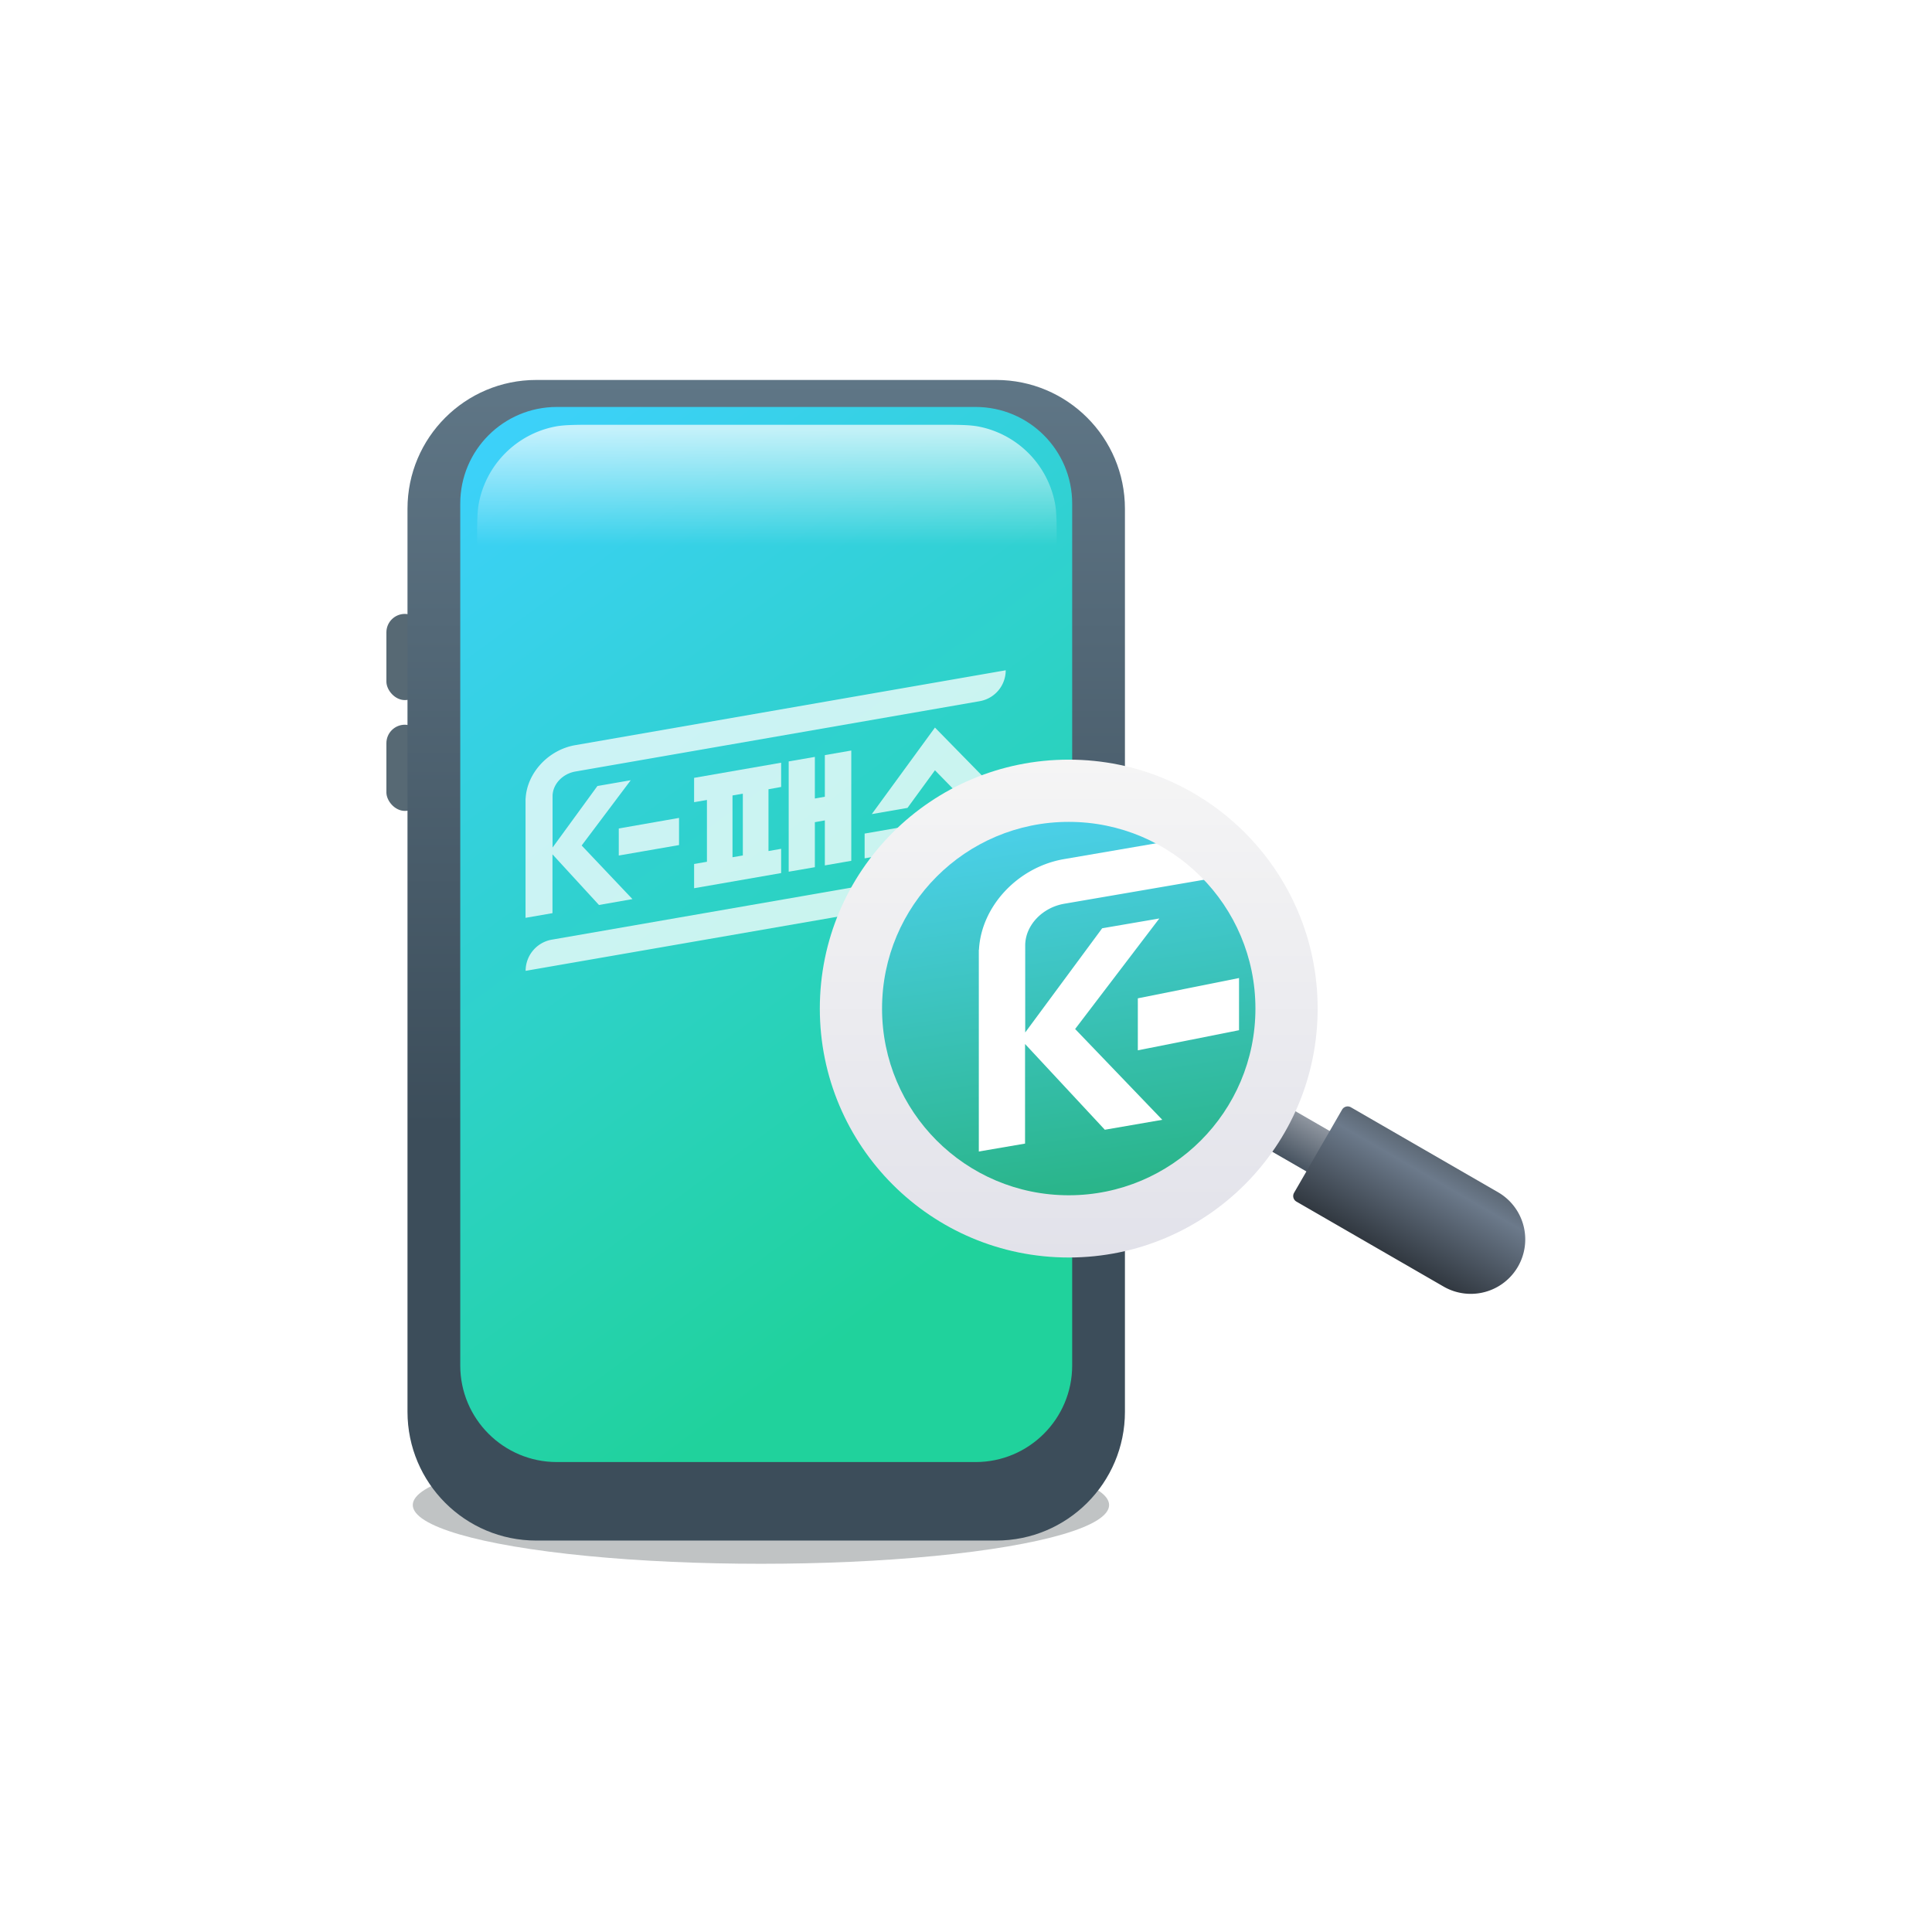 <svg width="300" height="300" viewBox="0 0 300 300" fill="none" xmlns="http://www.w3.org/2000/svg">
    <g filter="url(#fga7qi534a)">
        <ellipse cx="118.159" cy="233.697" rx="54.063" ry="9.128" fill="#979B9D" fill-opacity=".6"/>
    </g>
    <g filter="url(#7lsdliec1b)">
        <rect x="60" y="91.327" width="5.736" height="13.383" rx="2.868" fill="#576974"/>
    </g>
    <g filter="url(#1kjfibkhrc)">
        <rect x="60" y="108.534" width="5.736" height="13.383" rx="2.868" fill="#576974"/>
    </g>
    <g filter="url(#48emlqxqbd)">
        <path d="M63.276 75c0-11.046 8.954-20 20-20h71.403c11.046 0 20 8.954 20 20v140.218c0 11.046-8.954 20-20 20H83.276c-11.046 0-20-8.954-20-20V75z" fill="url(#abkom2pfbe)"/>
    </g>
    <path d="M71.468 78.192c0-8.285 6.715-15 15-15h65.02c8.284 0 15 6.715 15 15v133.834c0 8.285-6.716 15-15 15h-65.02c-8.285 0-15-6.715-15-15V78.192z" fill="url(#uzduaq3fkf)"/>
    <path d="M74.086 84.738c0-3.515 0-5.272.293-6.734A15 15 0 0 1 86.135 66.25c1.46-.293 3.218-.293 6.733-.293H145.3c3.515 0 5.273 0 6.734.293a15 15 0 0 1 11.755 11.755c.294 1.462.294 3.22.294 6.734H74.086z" fill="url(#fh25nzwrtg)" fill-opacity=".7"/>
    <g style="mix-blend-mode:overlay" opacity=".75" fill="#fff">
        <path d="m140.915 125.449 4.264-5.841 4.251 4.348 5.561-.965-9.812-10.016-9.811 13.438 5.547-.964zM121.295 122.198v-3.766l-13.515 2.352v3.779l1.992-.344v9.594l-1.992.343v3.766l13.515-2.352v-3.766l-1.965.344v-9.593l1.965-.357zm-5.949 10.637-1.604.277v-9.593l1.604-.277v9.593zM132.186 133.666v-17.125l-4.104.713v6.462l-1.551.277v-6.461l-4.063.7v17.125l4.063-.7v-6.99l1.551-.278v6.99l4.104-.713zM96.083 132.845l9.357-1.625v-4.215l-9.357 1.639v4.201z"/>
        <path d="m85.803 132.675 7.204 7.849 5.2-.912-7.886-8.324 7.619-10.135-5.173.898-6.964 9.554v-8.021c.026-1.81 1.537-3.422 3.515-3.779l62.813-10.926a4.87 4.87 0 0 0 4.036-4.798l-66.849 11.628c-4.184.727-7.499 4.334-7.7 8.311h-.012v18.499l4.183-.726v-9.118h.014zM151.902 126.359l-17.644 3.079v3.845l17.644-3.078v.977c0 1.837-1.51 3.476-3.515 3.832l-62.694 10.894a4.916 4.916 0 0 0-4.075 4.844l66.769-11.589c4.317-.753 7.699-4.572 7.699-8.694v-4.823l-4.184.713z"/>
    </g>
    <g filter="url(#bb9louajoh)">
        <g filter="url(#9ztg91iyki)">
            <path transform="rotate(30.001 -188.571 442.555) skewX(.002)" fill="url(#qhh396aejj)" d="M0 0h16.911v7.248H0z"/>
        </g>
        <g filter="url(#qkmre4q17k)">
            <path d="M208.398 156.304a1 1 0 0 1 1.366-.366l22.914 13.23a8.456 8.456 0 0 1-8.455 14.646l-22.914-13.23a.999.999 0 0 1-.366-1.366l7.455-12.914z" fill="url(#kptyipi1tl)"/>
        </g>
        <ellipse cx="167.161" cy="139.402" rx="35.029" ry="35.03" fill="url(#glibgrimfm)"/>
        <mask id="rucfpnp24o" style="mask-type:alpha" maskUnits="userSpaceOnUse" x="132" y="104" width="71" height="71">
            <ellipse cx="167.159" cy="139.399" rx="35.029" ry="35.03" fill="url(#gdc1k6eg1n)"/>
        </mask>
        <g mask="url(#rucfpnp24o)" fill="#fff">
            <path d="m176.682 149.093 15.713-3.123v-8.101l-15.713 3.149v8.075z"/>
            <path d="m159.193 148.134 12.364 13.292 8.922-1.544-13.533-14.098 13.074-17.164-8.876 1.522-11.951 16.179v-13.583c.046-3.066 2.638-5.796 6.033-6.4l107.873-18.519a8.23 8.23 0 0 0 6.837-8.111l-114.71 19.693c-7.18 1.23-12.868 7.34-13.212 14.075h-.023v31.329l7.179-1.23v-15.441h.023z"/>
        </g>
        <g filter="url(#wl7o6pcisp)">
            <path fill-rule="evenodd" clip-rule="evenodd" d="M165.953 169.6c16.01 0 28.989-12.979 28.989-28.99s-12.979-28.991-28.989-28.991-28.989 12.98-28.989 28.991 12.979 28.99 28.989 28.99zm0 9.664c21.347 0 38.652-17.306 38.652-38.654 0-21.348-17.305-38.654-38.652-38.654s-38.652 17.306-38.652 38.654c0 21.348 17.305 38.654 38.652 38.654z" fill="url(#9vp3t76q2q)"/>
        </g>
    </g>
    <defs>
        <linearGradient id="abkom2pfbe" x1="118.977" y1="55" x2="118.977" y2="235.218" gradientUnits="userSpaceOnUse">
            <stop stop-color="#5F7686"/>
            <stop offset=".644" stop-color="#3C4D5A"/>
        </linearGradient>
        <linearGradient id="uzduaq3fkf" x1="177.89" y1="173.813" x2="87.088" y2="50.319" gradientUnits="userSpaceOnUse">
            <stop stop-color="#20D29C"/>
            <stop offset="1" stop-color="#3ED1FF"/>
        </linearGradient>
        <linearGradient id="fh25nzwrtg" x1="116.736" y1="66.68" x2="116.736" y2="84.738" gradientUnits="userSpaceOnUse">
            <stop stop-color="#fff"/>
            <stop offset="1" stop-color="#fff" stop-opacity="0"/>
        </linearGradient>
        <linearGradient id="qhh396aejj" x1="8.456" y1="0" x2="8.456" y2="7.248" gradientUnits="userSpaceOnUse">
            <stop stop-color="#8F96A0"/>
            <stop offset="1" stop-color="#475360"/>
        </linearGradient>
        <linearGradient id="kptyipi1tl" x1="224.449" y1="164.417" x2="215.993" y2="179.062" gradientUnits="userSpaceOnUse">
            <stop stop-color="#5D6976"/>
            <stop offset=".193" stop-color="#6C7A8B"/>
            <stop offset="1" stop-color="#313840"/>
        </linearGradient>
        <linearGradient id="glibgrimfm" x1="230.554" y1="206.336" x2="213.385" y2="91.953" gradientUnits="userSpaceOnUse">
            <stop stop-color="#10A041"/>
            <stop offset="1" stop-color="#53D6FF"/>
        </linearGradient>
        <linearGradient id="gdc1k6eg1n" x1="255.335" y1="186.508" x2="212.509" y2="73.822" gradientUnits="userSpaceOnUse">
            <stop stop-color="#6B6F78"/>
            <stop offset="1" stop-color="#C9CBD9"/>
        </linearGradient>
        <linearGradient id="9vp3t76q2q" x1="165.953" y1="101.956" x2="165.953" y2="179.264" gradientUnits="userSpaceOnUse">
            <stop stop-color="#F5F5F5"/>
            <stop offset="1" stop-color="#E2E2EA"/>
        </linearGradient>
        <filter id="fga7qi534a" x="48.096" y="208.569" width="140.126" height="50.256" filterUnits="userSpaceOnUse" color-interpolation-filters="sRGB">
            <feFlood flood-opacity="0" result="BackgroundImageFix"/>
            <feBlend in="SourceGraphic" in2="BackgroundImageFix" result="shape"/>
            <feGaussianBlur stdDeviation="8" result="effect1_foregroundBlur_70_13025"/>
        </filter>
        <filter id="7lsdliec1b" x="56" y="91.327" width="13.736" height="21.383" filterUnits="userSpaceOnUse" color-interpolation-filters="sRGB">
            <feFlood flood-opacity="0" result="BackgroundImageFix"/>
            <feColorMatrix in="SourceAlpha" values="0 0 0 0 0 0 0 0 0 0 0 0 0 0 0 0 0 0 127 0" result="hardAlpha"/>
            <feOffset dy="4"/>
            <feGaussianBlur stdDeviation="2"/>
            <feComposite in2="hardAlpha" operator="out"/>
            <feColorMatrix values="0 0 0 0 0 0 0 0 0 0 0 0 0 0 0 0 0 0 0.16 0"/>
            <feBlend in2="BackgroundImageFix" result="effect1_dropShadow_70_13025"/>
            <feBlend in="SourceGraphic" in2="effect1_dropShadow_70_13025" result="shape"/>
        </filter>
        <filter id="1kjfibkhrc" x="56" y="108.534" width="13.736" height="21.383" filterUnits="userSpaceOnUse" color-interpolation-filters="sRGB">
            <feFlood flood-opacity="0" result="BackgroundImageFix"/>
            <feColorMatrix in="SourceAlpha" values="0 0 0 0 0 0 0 0 0 0 0 0 0 0 0 0 0 0 127 0" result="hardAlpha"/>
            <feOffset dy="4"/>
            <feGaussianBlur stdDeviation="2"/>
            <feComposite in2="hardAlpha" operator="out"/>
            <feColorMatrix values="0 0 0 0 0 0 0 0 0 0 0 0 0 0 0 0 0 0 0.16 0"/>
            <feBlend in2="BackgroundImageFix" result="effect1_dropShadow_70_13025"/>
            <feBlend in="SourceGraphic" in2="effect1_dropShadow_70_13025" result="shape"/>
        </filter>
        <filter id="48emlqxqbd" x="58.276" y="51" width="121.403" height="193.218" filterUnits="userSpaceOnUse" color-interpolation-filters="sRGB">
            <feFlood flood-opacity="0" result="BackgroundImageFix"/>
            <feColorMatrix in="SourceAlpha" values="0 0 0 0 0 0 0 0 0 0 0 0 0 0 0 0 0 0 127 0" result="hardAlpha"/>
            <feOffset dy="4"/>
            <feGaussianBlur stdDeviation="2.5"/>
            <feComposite in2="hardAlpha" operator="out"/>
            <feColorMatrix values="0 0 0 0 0 0 0 0 0 0 0 0 0 0 0 0 0 0 0.2 0"/>
            <feBlend in2="BackgroundImageFix" result="effect1_dropShadow_70_13025"/>
            <feBlend in="SourceGraphic" in2="effect1_dropShadow_70_13025" result="shape"/>
            <feColorMatrix in="SourceAlpha" values="0 0 0 0 0 0 0 0 0 0 0 0 0 0 0 0 0 0 127 0" result="hardAlpha"/>
            <feOffset dy="4"/>
            <feGaussianBlur stdDeviation="2"/>
            <feComposite in2="hardAlpha" operator="arithmetic" k2="-1" k3="1"/>
            <feColorMatrix values="0 0 0 0 1 0 0 0 0 1 0 0 0 0 1 0 0 0 0.35 0"/>
            <feBlend in2="shape" result="effect2_innerShadow_70_13025"/>
            <feColorMatrix in="SourceAlpha" values="0 0 0 0 0 0 0 0 0 0 0 0 0 0 0 0 0 0 127 0" result="hardAlpha"/>
            <feOffset dy="-4"/>
            <feGaussianBlur stdDeviation="2"/>
            <feComposite in2="hardAlpha" operator="arithmetic" k2="-1" k3="1"/>
            <feColorMatrix values="0 0 0 0 0 0 0 0 0 0 0 0 0 0 0 0 0 0 0.25 0"/>
            <feBlend in2="effect2_innerShadow_70_13025" result="effect3_innerShadow_70_13025"/>
        </filter>
        <filter id="bb9louajoh" x="115.301" y="101.956" width="133.606" height="108.992" filterUnits="userSpaceOnUse" color-interpolation-filters="sRGB">
            <feFlood flood-opacity="0" result="BackgroundImageFix"/>
            <feColorMatrix in="SourceAlpha" values="0 0 0 0 0 0 0 0 0 0 0 0 0 0 0 0 0 0 127 0" result="hardAlpha"/>
            <feOffset dy="14"/>
            <feGaussianBlur stdDeviation="6"/>
            <feComposite in2="hardAlpha" operator="out"/>
            <feColorMatrix values="0 0 0 0 0 0 0 0 0 0 0 0 0 0 0 0 0 0 0.12 0"/>
            <feBlend in2="BackgroundImageFix" result="effect1_dropShadow_70_13025"/>
            <feBlend in="SourceGraphic" in2="effect1_dropShadow_70_13025" result="shape"/>
        </filter>
        <filter id="9ztg91iyki" x="189.395" y="152.584" width="24.269" height="21.733" filterUnits="userSpaceOnUse" color-interpolation-filters="sRGB">
            <feFlood flood-opacity="0" result="BackgroundImageFix"/>
            <feColorMatrix in="SourceAlpha" values="0 0 0 0 0 0 0 0 0 0 0 0 0 0 0 0 0 0 127 0" result="hardAlpha"/>
            <feOffset dy="3"/>
            <feGaussianBlur stdDeviation="1.5"/>
            <feComposite in2="hardAlpha" operator="out"/>
            <feColorMatrix values="0 0 0 0 0 0 0 0 0 0 0 0 0 0 0 0 0 0 0.12 0"/>
            <feBlend in2="BackgroundImageFix" result="effect1_dropShadow_70_13025"/>
            <feBlend in="SourceGraphic" in2="effect1_dropShadow_70_13025" result="shape"/>
            <feColorMatrix in="SourceAlpha" values="0 0 0 0 0 0 0 0 0 0 0 0 0 0 0 0 0 0 127 0" result="hardAlpha"/>
            <feOffset dy="-1"/>
            <feGaussianBlur stdDeviation=".5"/>
            <feComposite in2="hardAlpha" operator="arithmetic" k2="-1" k3="1"/>
            <feColorMatrix values="0 0 0 0 0 0 0 0 0 0 0 0 0 0 0 0 0 0 0.25 0"/>
            <feBlend in2="shape" result="effect2_innerShadow_70_13025"/>
        </filter>
        <filter id="qkmre4q17k" x="197.808" y="154.804" width="42.099" height="36.144" filterUnits="userSpaceOnUse" color-interpolation-filters="sRGB">
            <feFlood flood-opacity="0" result="BackgroundImageFix"/>
            <feColorMatrix in="SourceAlpha" values="0 0 0 0 0 0 0 0 0 0 0 0 0 0 0 0 0 0 127 0" result="hardAlpha"/>
            <feOffset dy="3"/>
            <feGaussianBlur stdDeviation="1.5"/>
            <feComposite in2="hardAlpha" operator="out"/>
            <feColorMatrix values="0 0 0 0 0 0 0 0 0 0 0 0 0 0 0 0 0 0 0.12 0"/>
            <feBlend in2="BackgroundImageFix" result="effect1_dropShadow_70_13025"/>
            <feBlend in="SourceGraphic" in2="effect1_dropShadow_70_13025" result="shape"/>
            <feColorMatrix in="SourceAlpha" values="0 0 0 0 0 0 0 0 0 0 0 0 0 0 0 0 0 0 127 0" result="hardAlpha"/>
            <feOffset dy="-1"/>
            <feGaussianBlur stdDeviation=".5"/>
            <feComposite in2="hardAlpha" operator="arithmetic" k2="-1" k3="1"/>
            <feColorMatrix values="0 0 0 0 0 0 0 0 0 0 0 0 0 0 0 0 0 0 0.2 0"/>
            <feBlend in2="shape" result="effect2_innerShadow_70_13025"/>
        </filter>
        <filter id="wl7o6pcisp" x="115.301" y="95.956" width="101.304" height="101.308" filterUnits="userSpaceOnUse" color-interpolation-filters="sRGB">
            <feFlood flood-opacity="0" result="BackgroundImageFix"/>
            <feColorMatrix in="SourceAlpha" values="0 0 0 0 0 0 0 0 0 0 0 0 0 0 0 0 0 0 127 0" result="hardAlpha"/>
            <feOffset dy="6"/>
            <feGaussianBlur stdDeviation="6"/>
            <feComposite in2="hardAlpha" operator="out"/>
            <feColorMatrix values="0 0 0 0 0 0 0 0 0 0 0 0 0 0 0 0 0 0 0.2 0"/>
            <feBlend in2="BackgroundImageFix" result="effect1_dropShadow_70_13025"/>
            <feBlend in="SourceGraphic" in2="effect1_dropShadow_70_13025" result="shape"/>
            <feColorMatrix in="SourceAlpha" values="0 0 0 0 0 0 0 0 0 0 0 0 0 0 0 0 0 0 127 0" result="hardAlpha"/>
            <feOffset dy="-4"/>
            <feGaussianBlur stdDeviation="2"/>
            <feComposite in2="hardAlpha" operator="arithmetic" k2="-1" k3="1"/>
            <feColorMatrix values="0 0 0 0 0 0 0 0 0 0 0 0 0 0 0 0 0 0 0.14 0"/>
            <feBlend in2="shape" result="effect2_innerShadow_70_13025"/>
        </filter>
    </defs>
</svg>
